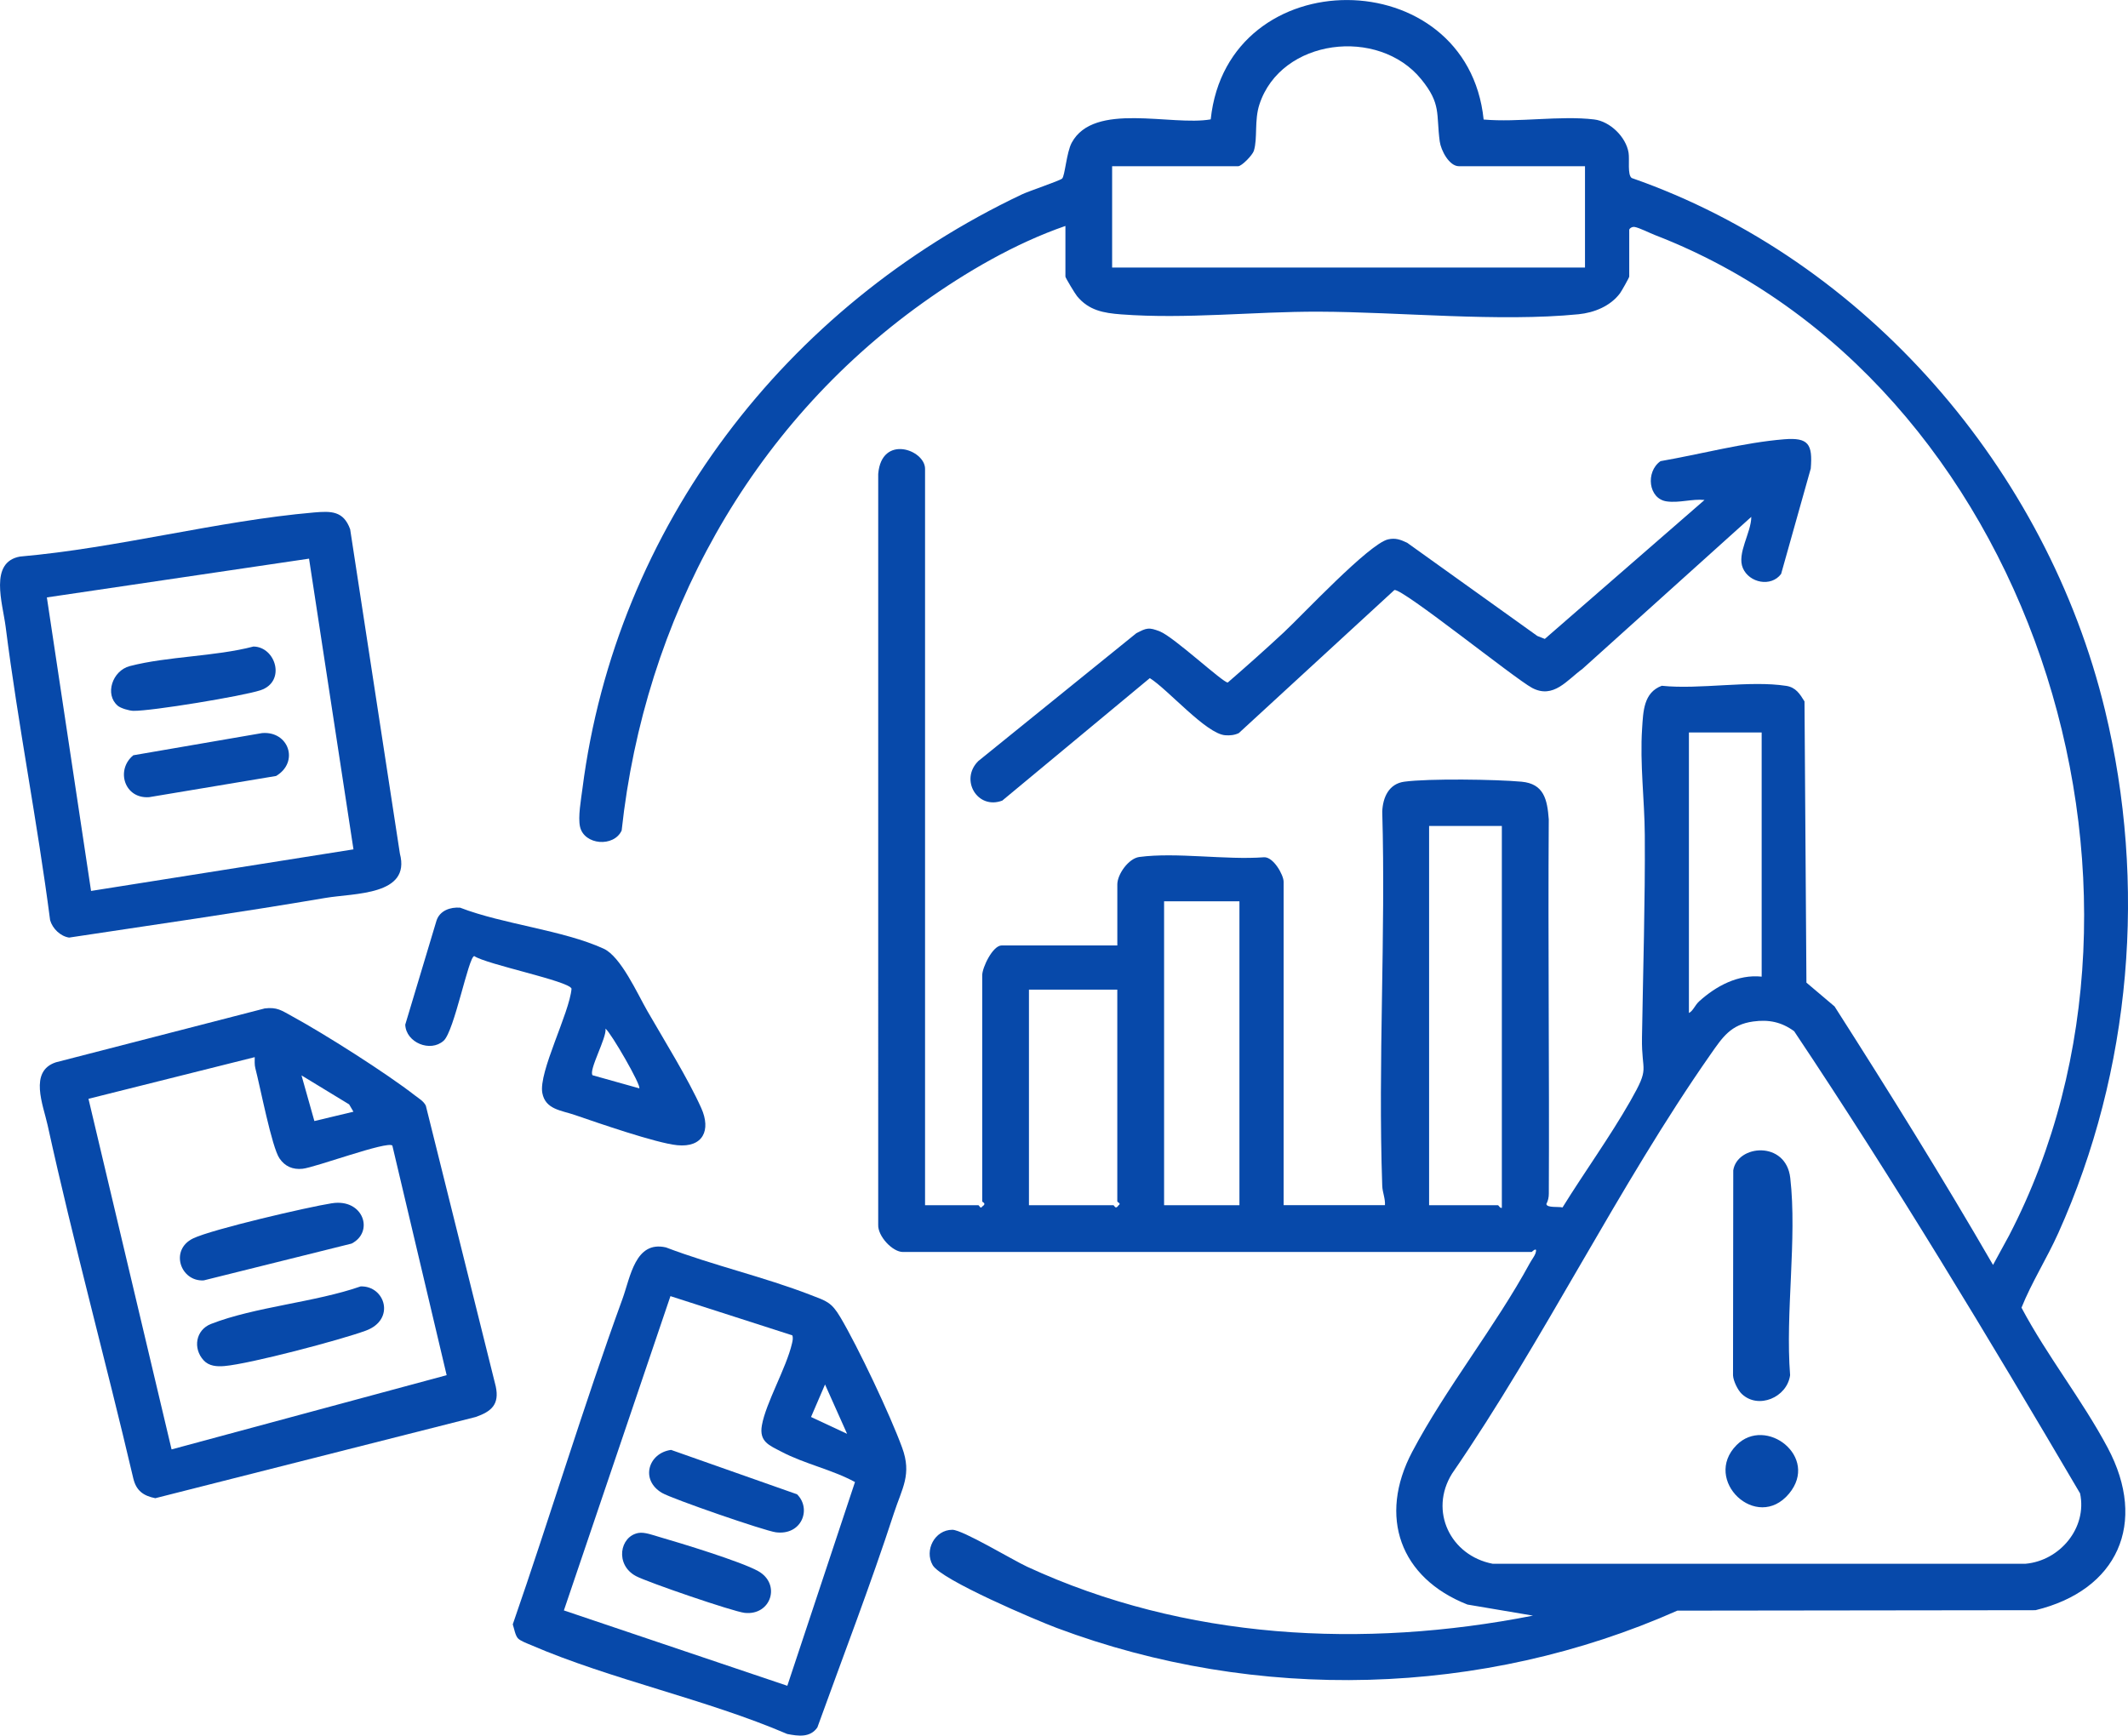 <svg xmlns="http://www.w3.org/2000/svg" id="Livello_2" data-name="Livello 2" viewBox="0 0 818.23 667.52"><defs><style>      .cls-1 {        fill: #0749aa;      }    </style></defs><g id="Livello_1-2" data-name="Livello 1"><g><path class="cls-1" d="M409.63,86.91c-19.27,6.66-38.26,17.73-54.84,29.58-66.61,47.62-106.95,121.59-115.76,202.93-2.98,6.5-14.38,5.64-16-1.44-.85-3.73.4-10.58.92-14.64,12.9-100.85,78.17-185.56,169.02-228.59,2.72-1.29,14.42-5.2,15.41-6.06,1.1-.97,1.69-10.06,3.7-13.79,8.57-15.89,38.29-6.33,53.45-8.99,6.48-61.53,98.66-60.88,104.94.06,13.39,1.18,29.42-1.59,42.49-.03,6.12.73,12.23,6.72,13.23,12.75.45,2.7-.51,8.51,1.21,9.77,90.14,31.44,159.65,112.27,181.98,204.65,16.16,66.87,10.23,138.4-17.94,201.11-4.36,9.71-10.27,19-14.16,28.72,9.84,18.55,23.28,35.36,33.13,53.85,15.5,29.08,3.78,54.86-27.75,62.5l-137.7.17c-74.95,33.24-161.81,35.46-238.57,6.68-8.01-3-44.47-18.47-47.76-24.17s.76-13.59,7.55-13.61c3.95-.01,23.24,11.66,28.79,14.22,60.71,28.06,129.28,31.62,194.48,18.8l-25.2-4.26c-25.94-10.21-34.39-33.8-21.27-58.69,12.88-24.43,31.87-48.02,45.26-72.62.6-1.11,1.91-2.88,2.19-3.81.88-2.88-1.41-.48-1.48-.48h-241.76c-4.03,0-9.7-6.09-9.51-10.47V182.27c1.28-15.35,18.01-9.31,18.01-1.96v283.22h20.48c.36,0,.81,1.63,1.5.51,1.9-1.27,0-1.6,0-2.01v-86.92c0-3,4.04-11.49,7.49-11.49h44.46v-23.48c0-3.86,4.31-9.99,8.44-10.54,14.26-1.9,33.16,1.21,47.94.11,3.59-.25,7.56,6.77,7.56,9.43v124.38h38.96c.18-2.56-.95-4.91-1.04-7.45-1.67-47.62,1.37-96.22,0-143.94.23-5.5,2.56-10.69,8.49-11.49,9.39-1.27,35.21-.9,45.05,0,8.66.79,9.92,6.89,10.49,14.49-.33,47.99.26,95.98.02,143.97,0,1.41-.3,2.72-.94,3.96.13,1.58,4.83.93,6.21,1.33,8.47-13.67,18.09-26.94,26.06-40.9,7.76-13.6,4.27-10.48,4.49-24.4.41-25.86,1.25-52.27,1.08-77.93-.09-13.6-1.93-27.4-1.03-40.99.43-6.54.55-13.82,7.56-16.42,14.64,1.53,33.8-2.16,47.87.04,3.66.57,5.21,3.06,7.01,5.98l.74,108.15,10.82,9.16c20.9,32.71,41.48,65.79,60.93,99.42l6.16-11.3c70.03-134.77,8.05-329.02-136.08-384.77-2.1-.81-6.11-2.85-7.89-3.14-1.09-.18-2.07.68-2.07,1.11v17.98c0,.37-3,5.69-3.56,6.43-3.71,4.94-9.89,7.45-15.93,8.05-30.49,3.03-68.82-.89-99.89-.99-24.94-.08-50.87,2.93-75.97,1.04-6.83-.52-12.46-1.53-16.97-7.01-.79-.96-4.47-7.07-4.47-7.51v-19.48ZM609.44,63.93h-48.45c-3.8,0-6.95-6.13-7.41-9.58-1.41-10.65.65-14.33-7.1-23.86-16.45-20.23-53.92-15.69-62.22,9.66-2.03,6.19-.64,12.91-2.14,17.84-.51,1.66-4.66,5.94-6.05,5.94h-48.45v38.96h181.82v-38.96ZM677.37,281.72h-27.97v107.89c1.69-.89,2.24-2.95,3.97-4.52,6.5-5.88,14.95-10.43,24-9.47v-93.91ZM577.47,317.68h-27.97v145.86h26.47c.3,0,.77,1.26,1.5,1v-146.86ZM476.57,346.65h-28.97v116.89h28.97v-116.89ZM429.61,380.62h-33.97v82.92h32.47c.41,0,.73,1.9,2.01,0,1.12-.69-.51-1.14-.51-1.5v-81.42ZM674.13,392.87c-8.66,1.19-11.79,6.05-16.37,12.59-35.5,50.71-64.15,110-99.44,161.31-8.93,14.35-.63,31.54,15.63,34.66h204.87c13.22-1.17,23.79-13.78,20.99-27.06-35.19-59.9-71.38-120.04-109.95-177.76-4.86-3.55-9.76-4.56-15.72-3.74Z"></path><path class="cls-1" d="M101.71,387.85c4.89-.58,6.49.76,10.52,2.96,12.49,6.8,36.29,21.91,47.38,30.55,1.51,1.18,3.19,2.07,4.12,3.87l26.89,107.99c1.49,6.97-1.7,9.67-7.74,11.77l-123.17,31.23c-4.58-.92-7.31-2.88-8.44-7.55-10.62-45.35-22.97-90.38-32.95-135.88-1.71-7.79-7.28-20.79,3.17-24.22l80.23-20.7ZM97.93,406.59l-63.91,16.02,31.95,134.84,105.77-28.55-20.88-88.31c-1.96-1.87-29.63,8.42-34.56,8.93-3.77.38-6.72-.91-8.83-3.99-2.97-4.32-7.42-27.57-9.29-34.68-.36-1.38-.23-2.85-.24-4.25ZM135.9,427.57l-1.66-2.82-18.31-11.15,4.95,17.56,15.02-3.59Z"></path><path class="cls-1" d="M199.13,630.1c-1.06-1.24-1.43-3.75-1.97-5.36,14.39-41.49,27.15-83.87,42.19-125.19,3.07-8.45,4.9-22.49,16.7-19.79,18.2,6.92,37.52,11.28,55.65,18.29,6.08,2.35,7.95,2.71,11.42,8.56,6.84,11.53,19.15,37.56,23.76,50.17,3.79,10.34,0,15.51-3.15,25.17-9.01,27.68-19.57,55.06-29.45,82.44-2.78,3.99-7.31,3.34-11.59,2.51-31.23-13.4-67.77-20.92-98.62-34.24-1.33-.57-4.1-1.6-4.92-2.56ZM304.64,513.58l-46.85-15.08-40.97,120.88,85.91,28.98,26.02-78.36c-8.92-4.84-19.41-6.97-28.36-11.7-4.55-2.4-8.55-3.77-7.44-10.09,1.5-8.62,9.4-22.09,11.57-31.48.24-1.04.51-2.1.13-3.14ZM325.71,551.45l-8.48-18.97-5.38,12.5,13.86,6.47Z"></path><path class="cls-1" d="M120.71,197.1c6.62-.57,11.37-.64,13.93,6.46l19.12,124.74c4.28,16.16-17.47,15.15-28.65,17.05-32.73,5.57-65.77,10.3-98.53,15.25-3.34-.5-6.36-3.41-7.31-6.69-4.88-37.67-12.31-75.12-17.09-112.79-1.16-9.16-6.5-24.98,5.6-27.08,37.27-3.23,75.96-13.73,112.93-16.94ZM118.83,214.86l-100.81,14.91,16.99,112.89,100.9-15.99-17.08-111.81Z"></path><path class="cls-1" d="M673.37,198.8l-64.91,58.46c-5.93,4.29-11.14,11.64-19.34,7.32-6.8-3.64-49.76-38.27-52.96-37.66l-59.84,55.04c-1.64.79-3.44.96-5.23.82-7.33-.56-22.09-17.69-28.98-21.97l-56.72,47.1c-9.54,3.64-16.48-8.03-9.22-15.21l60.74-49.15c3.94-2.07,4.83-2.38,9.09-.69,5.36,2.12,24.32,19.79,26.09,19.64,7.24-6.27,14.46-12.71,21.48-19.23s32.9-34.22,40.18-35.83c2.84-.63,4.74.1,7.31,1.31l50.06,35.85,2.87,1.13,61.41-53.44c-4.77-.49-9.67,1.22-14.53.55-7.08-.97-8.22-11.38-2.4-15.48,15.21-2.64,32.26-7.18,47.53-8.41,9.41-.76,11,1.87,10.25,11.25l-11.4,40.54c-3.87,5.18-12.28,3.42-14.7-2.23s3.23-13.63,3.23-19.72Z"></path><path class="cls-1" d="M170.56,400.29c-5.07,4.55-14.45.73-14.74-6.2l12.01-39.99c1.25-3.89,5.33-5.3,9.09-5,16.54,6.39,39.48,8.6,55.17,15.76,6.63,3.02,12.99,17.33,16.88,24.08,6.41,11.14,15.6,25.92,20.68,37.26,3.79,8.46.69,15.23-9.25,14.25-8.07-.79-30.59-8.6-39.34-11.61-5.28-1.82-11.33-2.11-12.53-8.46-1.52-8.04,10.44-30.75,11.23-40.13-.88-2.94-32.73-9.33-37.41-12.54-2.21.22-7.65,28.88-11.78,32.58ZM245.79,418.58c.96-.91-10.8-21.27-12.97-22.97.58,3.41-6.6,16.06-4.97,17.94l17.94,5.03Z"></path><path class="cls-1" d="M669.73,536.12c-1.53-1.46-3.22-4.89-3.37-7.12l.09-78.89c1.55-9.91,20.27-11.53,21.92,2.94,2.67,23.47-1.94,51.86-.06,75.86-1.18,8.59-12.26,13.22-18.57,7.21Z"></path><path class="cls-1" d="M667.72,555.79c11.25-11.34,31.94,4.55,20.17,18.68-12.41,14.89-33.47-5.27-20.17-18.68Z"></path><path class="cls-1" d="M78.28,523.17c-4.17-4.56-3.07-11.66,2.87-13.98,16.88-6.59,39.98-8.31,57.52-14.43,9.42-.28,13.51,12.78,2,17.01-9.88,3.63-44.5,12.77-54.35,13.62-2.91.25-5.96.06-8.05-2.23Z"></path><path class="cls-1" d="M127.65,462.78c12.08-1.89,16.32,11.03,7.53,15.51l-56.86,14.16c-8.98.51-13.15-11.76-4.07-16.15,7.25-3.5,44.18-12.09,53.4-13.53Z"></path><path class="cls-1" d="M306.46,574.71c5.67,5.57,1.85,15.91-8.13,14.62-4.38-.57-39.91-12.86-43.79-15.15-8.47-4.99-5.26-15.34,3.49-16.54l48.43,17.07Z"></path><path class="cls-1" d="M245.53,589.58c2.33-.41,5.7.89,8.03,1.56,8.28,2.38,31.28,9.42,37.88,13.07,8.99,4.96,5.07,17.21-5.1,16.11-4.43-.48-37.48-11.82-41.82-14.15-8.12-4.35-6.27-15.32,1-16.59Z"></path><path class="cls-1" d="M100.74,281.95c10.29-.88,14.39,11.14,5.43,16.49l-48.79,8.15c-9.53.74-13-10.46-6.12-16.11l49.49-8.53Z"></path><path class="cls-1" d="M45.28,271.43c-5.12-4.32-2.09-13.5,4.64-15.25,14.56-3.79,32.64-3.63,47.54-7.52,8.62.12,12.6,13.53,2.71,16.81-6.76,2.24-42.03,8.06-48.88,7.92-1.6-.03-4.84-.97-6.01-1.95Z"></path></g></g></svg>